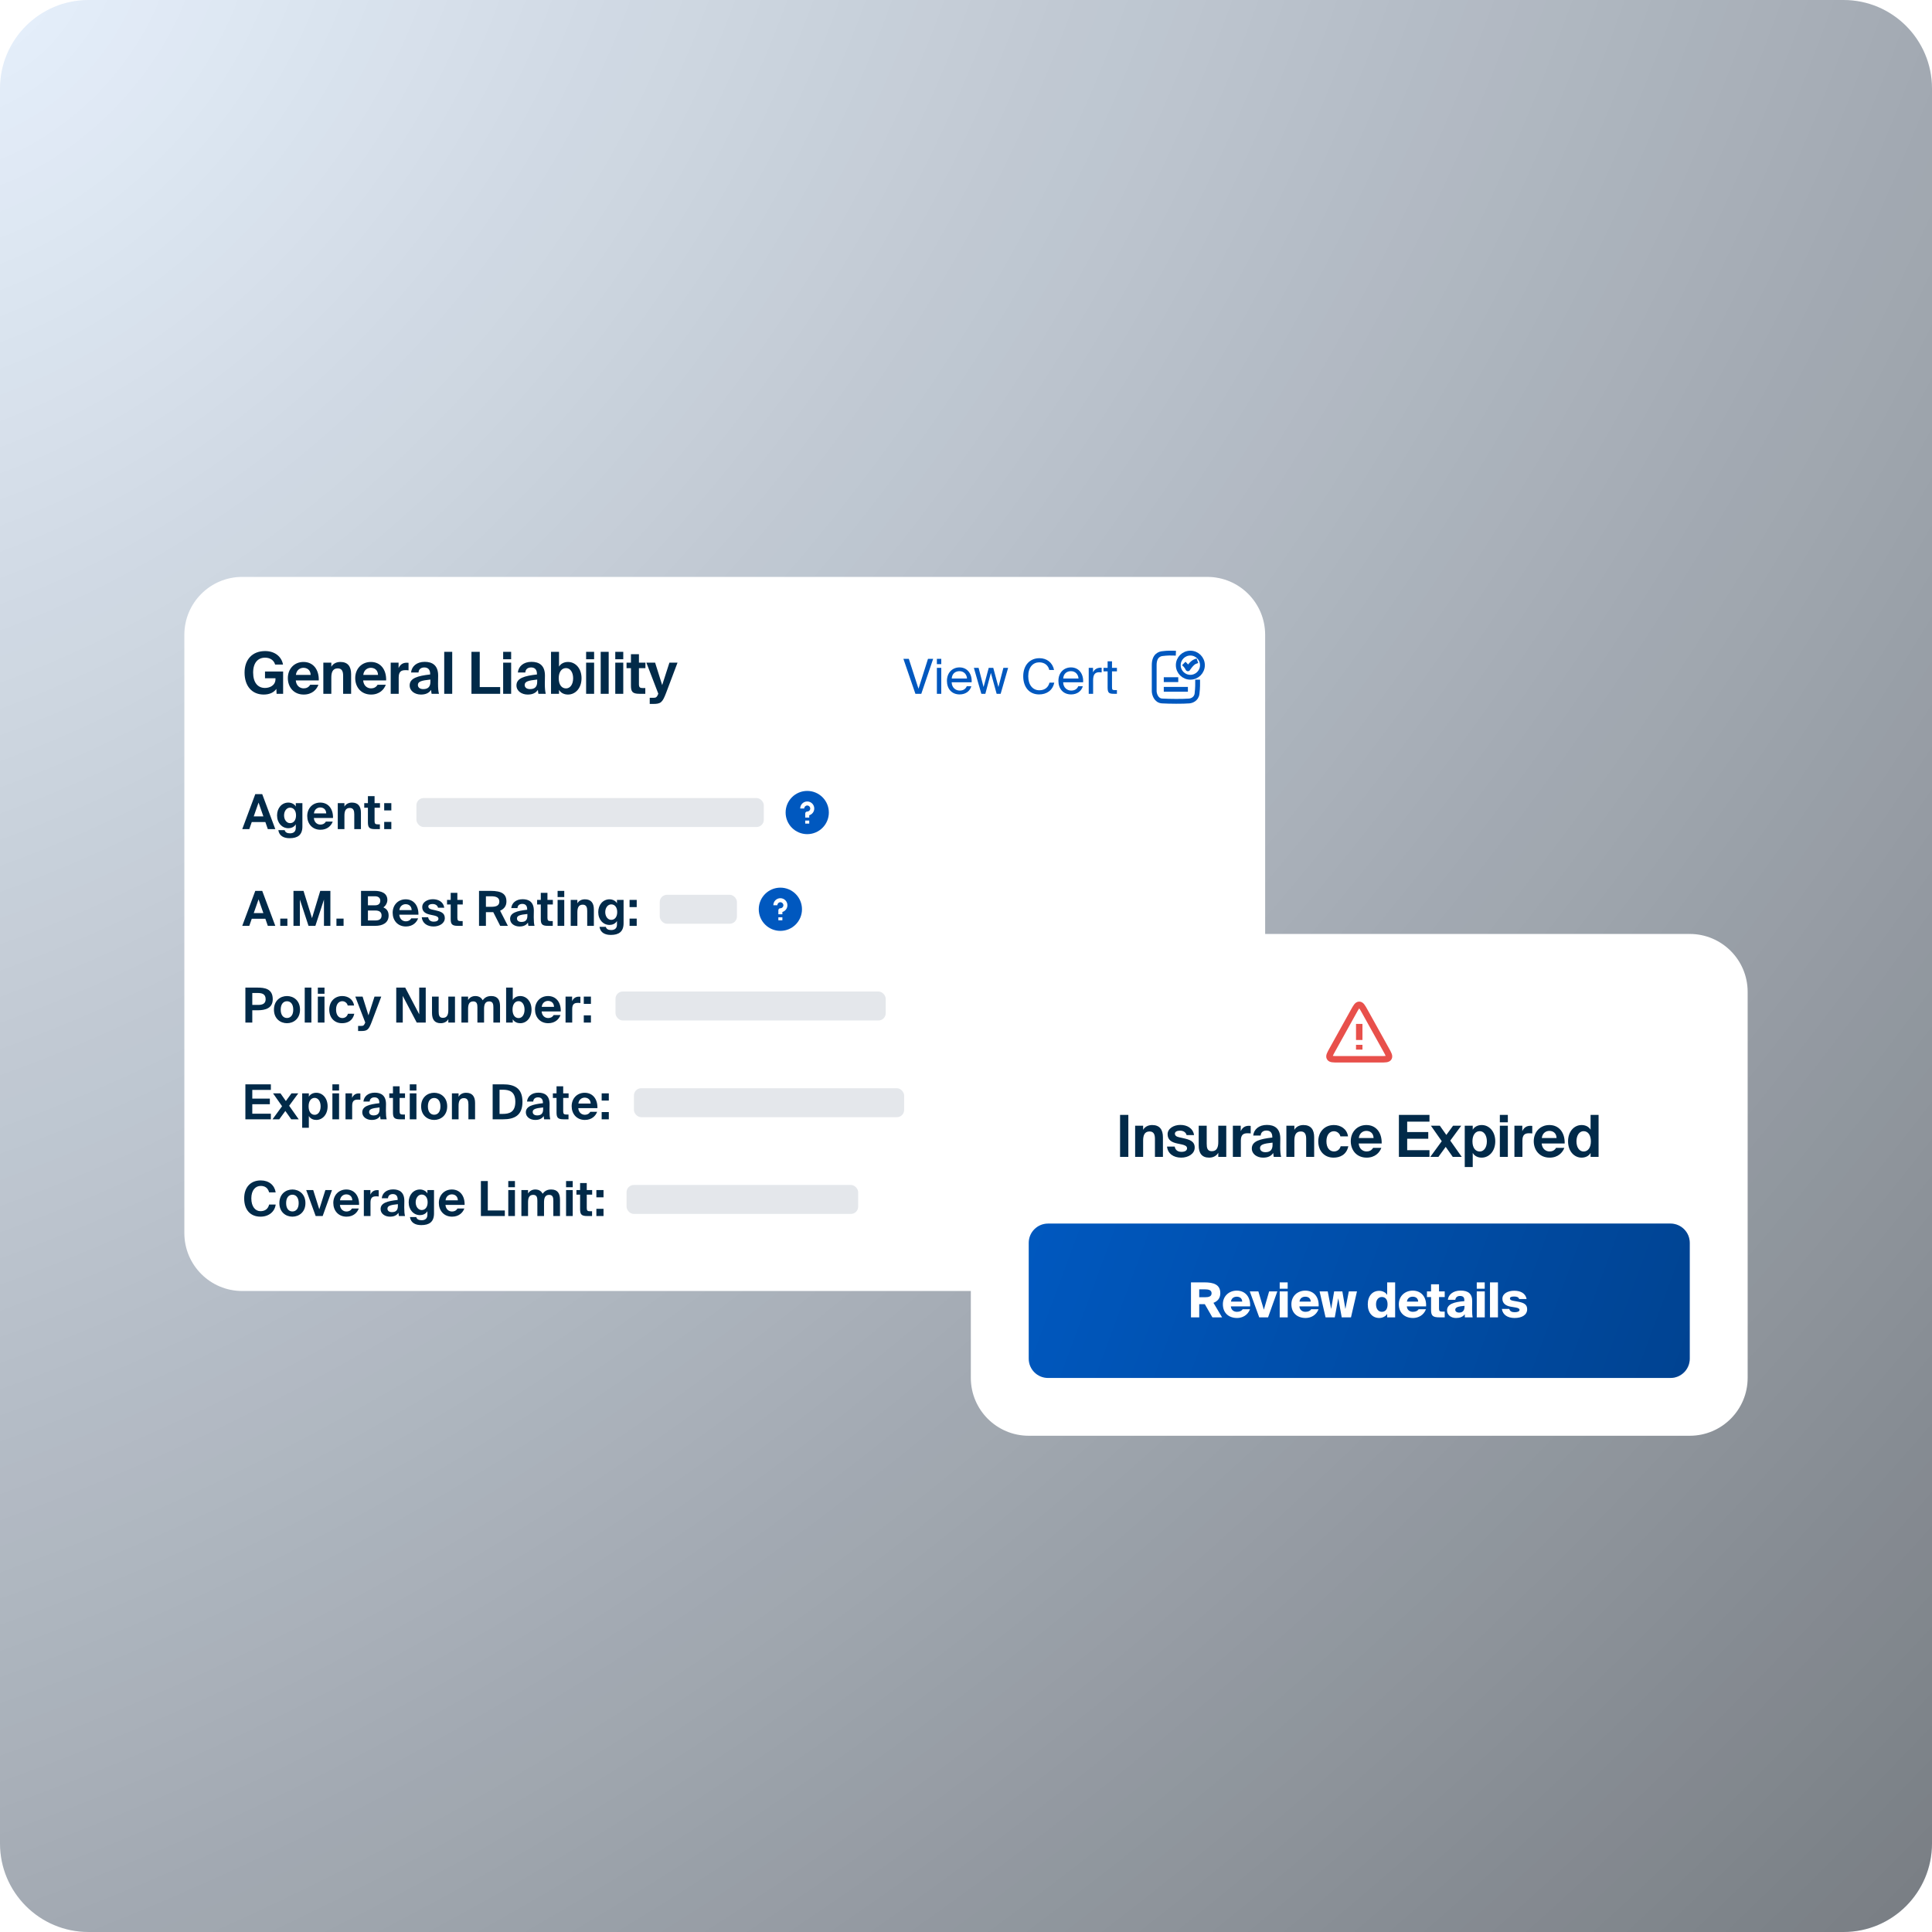 <?xml version="1.0" encoding="UTF-8"?> <svg xmlns="http://www.w3.org/2000/svg" width="524" height="524" viewBox="0 0 524 524" fill="none"><g clip-path="url(#clip0_6110_31835)"><path d="M0 24C0 10.745 10.745 0 24 0H500C513.255 0 524 10.745 524 24V500C524 513.255 513.255 524 500 524H24C10.745 524 0 513.255 0 500V24Z" fill="#E6F0FC"></path><path d="M0 24C0 10.745 10.745 0 24 0H500C513.255 0 524 10.745 524 24V500C524 513.255 513.255 524 500 524H24C10.745 524 0 513.255 0 500V24Z" fill="url(#paint0_radial_6110_31835)" style="mix-blend-mode:overlay"></path><g filter="url(#filter0_d_6110_31835)"><path d="M50 161.704C50 153.031 57.031 146 65.704 146H327.432C336.105 146 343.136 153.031 343.136 161.704V323.975C343.136 332.648 336.105 339.679 327.432 339.679H65.704C57.031 339.679 50 332.648 50 323.975V161.704Z" fill="white"></path><path d="M71.907 166.114C74.592 166.114 76.382 167.669 76.759 169.773H74.623C74.262 168.517 73.163 167.905 71.891 167.905C69.991 167.905 68.656 169.239 68.656 171.956C68.656 174.673 69.928 176.118 71.875 176.118C73.084 176.118 74.718 175.505 74.718 173.684V173.495H71.875V171.658H76.79V177.704H75.016L74.953 176.369C74.309 177.311 73.147 177.908 71.53 177.908C68.326 177.908 66.332 175.599 66.332 171.956C66.332 168.423 68.42 166.114 71.907 166.114ZM86.456 174.076H80.222C80.347 175.521 81.321 176.228 82.358 176.228C83.033 176.228 83.692 175.992 84.132 175.254H86.362C85.907 176.51 84.682 177.908 82.373 177.908C79.656 177.908 78.07 175.882 78.07 173.448C78.07 170.935 79.814 169.067 82.31 169.067C84.917 169.067 86.535 171.092 86.456 174.076ZM82.295 170.653C81.478 170.653 80.426 171.155 80.253 172.584H84.258C84.211 171.155 83.206 170.653 82.295 170.653ZM89.862 169.255V170.37C90.349 169.506 91.26 169.067 92.312 169.067C94.338 169.067 95.233 170.292 95.233 172.38V177.704H93.066V172.851C93.066 171.768 92.83 170.81 91.605 170.81C90.176 170.81 89.862 171.972 89.862 173.307V177.704H87.695V169.255H89.862ZM104.729 174.076H98.495C98.62 175.521 99.594 176.228 100.63 176.228C101.306 176.228 101.965 175.992 102.405 175.254H104.635C104.179 176.51 102.954 177.908 100.646 177.908C97.929 177.908 96.343 175.882 96.343 173.448C96.343 170.935 98.086 169.067 100.583 169.067C103.19 169.067 104.807 171.092 104.729 174.076ZM100.567 170.653C99.751 170.653 98.699 171.155 98.526 172.584H102.53C102.483 171.155 101.478 170.653 100.567 170.653ZM110.805 169.302V171.344C110.49 171.297 110.223 171.297 109.909 171.297C108.842 171.297 108.135 171.689 108.135 173.275V177.704H105.968V169.255H108.103V170.731C108.59 169.679 109.344 169.271 110.333 169.271C110.475 169.271 110.663 169.286 110.805 169.302ZM116.731 174.469V173.841C114.297 174.092 113.339 174.374 113.339 175.317C113.339 175.929 113.81 176.432 114.799 176.432C116.165 176.432 116.731 175.709 116.731 174.469ZM116.919 176.652C116.307 177.531 115.427 177.908 114.155 177.908C112.538 177.908 111.109 176.966 111.109 175.427C111.109 173.432 113.339 172.836 116.668 172.459V172.317C116.668 171.014 115.961 170.558 115.082 170.558C114.25 170.558 113.559 170.982 113.511 171.925H111.486C111.658 170.26 113.009 169.035 115.192 169.035C117.186 169.035 118.835 169.915 118.835 172.757C118.835 173.008 118.804 174.155 118.804 174.908C118.804 176.243 118.882 176.997 119.055 177.704H117.06C116.998 177.437 116.966 177.076 116.919 176.652ZM122.65 166.318V177.704H120.483V166.318H122.65ZM130.114 166.318V175.882H135.658V177.704H127.869V166.318H130.114ZM136.467 169.255H138.634V177.704H136.467V169.255ZM136.467 166.318H138.634V168.329H136.467V166.318ZM145.697 174.469V173.841C143.263 174.092 142.305 174.374 142.305 175.317C142.305 175.929 142.776 176.432 143.765 176.432C145.131 176.432 145.697 175.709 145.697 174.469ZM145.885 176.652C145.273 177.531 144.393 177.908 143.121 177.908C141.504 177.908 140.075 176.966 140.075 175.427C140.075 173.432 142.305 172.836 145.634 172.459V172.317C145.634 171.014 144.927 170.558 144.048 170.558C143.216 170.558 142.525 170.982 142.477 171.925H140.452C140.624 170.26 141.975 169.035 144.158 169.035C146.152 169.035 147.801 169.915 147.801 172.757C147.801 173.008 147.77 174.155 147.77 174.908C147.77 176.243 147.848 176.997 148.021 177.704H146.026C145.964 177.437 145.932 177.076 145.885 176.652ZM153.517 176.243C154.647 176.243 155.448 175.144 155.448 173.495C155.448 171.846 154.647 170.731 153.517 170.731C152.323 170.731 151.538 171.783 151.538 173.479C151.538 175.222 152.323 176.243 153.517 176.243ZM151.616 177.704H149.449V166.318H151.616V170.339C152.072 169.538 152.983 169.067 154.05 169.067C156.092 169.067 157.725 170.825 157.725 173.479C157.725 176.18 156.061 177.908 154.05 177.908C153.171 177.908 152.166 177.578 151.616 176.636V177.704ZM158.969 169.255H161.136V177.704H158.969V169.255ZM158.969 166.318H161.136V168.329H158.969V166.318ZM165.089 166.318V177.704H162.922V166.318H165.089ZM166.875 169.255H169.042V177.704H166.875V169.255ZM166.875 166.318H169.042V168.329H166.875V166.318ZM171.126 169.255V166.962H173.293V169.255H175.052V170.747H173.293V175.113C173.293 175.976 173.592 176.149 174.361 176.149H175.021V177.704H173.435C171.487 177.704 171.126 177.107 171.126 175.427V170.747H169.933V169.255H171.126ZM177.132 180.452H176.221V178.787H177.037C177.76 178.787 178.074 178.803 178.451 177.908L178.545 177.672L175.31 169.255H177.681L179.597 175.348L181.56 169.255H183.759L180.665 177.452C179.66 180.075 179.236 180.452 177.132 180.452Z" fill="#012A49"></path><path d="M245.02 168.216H246.486L249.116 176.33L251.694 168.216H253.095L249.875 177.704H248.279L245.02 168.216ZM254.103 170.663H255.294V177.704H254.103V170.663ZM254.103 168.216H255.294V169.656H254.103V168.216ZM263.53 174.576H258.112C258.151 176.094 259.251 176.827 260.284 176.827C261.331 176.827 261.907 176.356 262.208 175.662H263.438C263.124 176.866 261.999 177.874 260.284 177.874C258.06 177.874 256.83 176.277 256.83 174.197C256.83 171.959 258.321 170.545 260.245 170.545C262.404 170.545 263.674 172.338 263.53 174.576ZM260.245 171.566C259.198 171.566 258.23 172.142 258.125 173.555H262.274C262.234 172.561 261.515 171.566 260.245 171.566ZM266.764 175.872L268.164 170.663H269.394L270.794 175.872L272.142 170.663H273.425L271.396 177.704H270.31L268.753 172.037L267.248 177.704H266.162L264.133 170.663H265.416L266.764 175.872ZM284.64 174.681H285.936C285.517 176.775 283.881 177.874 281.827 177.874C279.105 177.874 277.521 175.819 277.521 172.94C277.521 170.009 279.262 168.046 281.931 168.046C283.894 168.046 285.465 169.211 285.883 171.239H284.588C284.313 170.048 283.371 169.171 281.866 169.171C280.191 169.171 278.882 170.48 278.882 172.94C278.882 175.348 280.139 176.748 281.905 176.748C283.423 176.748 284.339 175.898 284.64 174.681ZM293.766 174.576H288.348C288.388 176.094 289.487 176.827 290.521 176.827C291.568 176.827 292.143 176.356 292.444 175.662H293.674C293.36 176.866 292.235 177.874 290.521 177.874C288.296 177.874 287.066 176.277 287.066 174.197C287.066 171.959 288.558 170.545 290.481 170.545C292.641 170.545 293.91 172.338 293.766 174.576ZM290.481 171.566C289.434 171.566 288.466 172.142 288.361 173.555H292.51C292.471 172.561 291.751 171.566 290.481 171.566ZM298.792 170.637V171.906C298.543 171.867 298.321 171.854 298.125 171.854C297.025 171.854 296.476 172.456 296.476 174.013V177.704H295.285V170.663H296.45V171.893C296.803 171.095 297.51 170.663 298.439 170.624C298.556 170.624 298.648 170.624 298.792 170.637ZM300.408 170.663V168.897H301.599V170.663H302.933V171.618H301.599V175.793C301.599 176.526 301.651 176.709 302.331 176.709H302.933V177.704H302.07C300.722 177.704 300.408 177.403 300.408 175.937V171.618H299.295V170.663H300.408Z" fill="#0058BF"></path><path d="M318.268 166.674C316.634 166.605 315.37 166.794 315.37 166.794C314.573 166.851 313.045 167.298 313.045 169.909C313.045 172.498 313.028 175.69 313.045 176.962C313.045 177.739 313.526 179.553 315.192 179.65C317.217 179.768 320.865 179.793 322.538 179.65C322.986 179.625 324.478 179.273 324.666 177.65C324.862 175.969 324.823 174.801 324.823 174.523" stroke="#0058BF" stroke-width="1.309" stroke-linecap="square"></path><path d="M326.124 169.942C326.124 171.749 324.658 173.214 322.849 173.214C321.04 173.214 319.574 171.749 319.574 169.942C319.574 168.135 321.04 166.671 322.849 166.671C324.658 166.671 326.124 168.135 326.124 169.942Z" stroke="#0058BF" stroke-width="1.309" stroke-linecap="square"></path><path d="M316.296 173.868H318.913" stroke="#0058BF" stroke-width="1.309" stroke-linecap="square"></path><path d="M316.296 176.485H321.53" stroke="#0058BF" stroke-width="1.309" stroke-linecap="square"></path><path d="M321.531 169.942C321.531 169.942 321.858 170.269 322.185 170.924C322.185 170.924 323.224 169.288 324.148 168.961" stroke="#0058BF" stroke-width="1.309" stroke-linecap="square" stroke-linejoin="round"></path><path d="M65.704 214.407L69.237 204.92H71.121L74.668 214.407H72.639L71.972 212.484H68.282L67.614 214.407H65.704ZM70.127 207.21L68.818 210.953H71.436L70.127 207.21ZM78.667 212.785C79.674 212.785 80.289 211.934 80.289 210.678C80.289 209.435 79.674 208.584 78.667 208.584C77.737 208.584 77.044 209.513 77.044 210.691C77.044 211.856 77.737 212.785 78.667 212.785ZM80.224 207.367H82.017V213.701C82.017 216.004 80.721 216.868 78.562 216.868C77.057 216.868 75.735 216.318 75.487 214.682H77.201C77.358 215.258 77.842 215.546 78.653 215.546C79.596 215.546 80.224 215.101 80.224 214.041V213.099C79.766 213.871 78.941 214.159 78.209 214.159C76.481 214.159 75.146 212.732 75.146 210.678C75.146 208.676 76.442 207.21 78.209 207.21C79.099 207.21 79.91 207.668 80.224 208.283V207.367ZM90.317 211.384H85.121C85.226 212.588 86.037 213.177 86.901 213.177C87.464 213.177 88.013 212.981 88.38 212.366H90.238C89.859 213.413 88.838 214.578 86.914 214.578C84.65 214.578 83.329 212.889 83.329 210.861C83.329 208.767 84.781 207.21 86.862 207.21C89.034 207.21 90.382 208.898 90.317 211.384ZM86.849 208.532C86.168 208.532 85.291 208.95 85.147 210.141H88.484C88.445 208.95 87.608 208.532 86.849 208.532ZM93.417 207.367V208.296C93.822 207.576 94.581 207.21 95.458 207.21C97.146 207.21 97.892 208.231 97.892 209.971V214.407H96.086V210.364C96.086 209.461 95.89 208.662 94.869 208.662C93.678 208.662 93.417 209.631 93.417 210.743V214.407H91.611V207.367H93.417ZM99.786 207.367V205.456H101.592V207.367H103.057V208.61H101.592V212.248C101.592 212.968 101.84 213.112 102.482 213.112H103.031V214.407H101.71C100.087 214.407 99.786 213.91 99.786 212.51V208.61H98.791V207.367H99.786ZM106.138 209.33H104.202V207.367H106.138V209.33ZM106.138 214.407H104.202V212.444H106.138V214.407Z" fill="#012A49"></path><rect x="112.938" y="205.981" width="94.222" height="7.852" rx="1.963" fill="#E4E7EB"></rect><path fill-rule="evenodd" clip-rule="evenodd" d="M213.077 209.907C213.077 206.67 215.701 204.046 218.938 204.046C222.176 204.046 224.8 206.67 224.8 209.907C224.8 213.145 222.176 215.769 218.938 215.769C215.701 215.769 213.077 213.145 213.077 209.907ZM218.12 208.817C218.12 208.365 218.487 207.999 218.938 207.999C219.39 207.999 219.756 208.365 219.756 208.817C219.756 209.269 219.39 209.635 218.938 209.635C218.637 209.635 218.393 209.879 218.393 210.18V211.271H219.484V210.646C220.272 210.412 220.847 209.681 220.847 208.817C220.847 207.763 219.992 206.908 218.938 206.908C217.884 206.908 217.03 207.763 217.03 208.817H218.12ZM218.393 212.088V212.906H219.484V212.088H218.393Z" fill="#0058BF"></path><path d="M65.704 240.642L69.237 231.154H71.121L74.668 240.642H72.639L71.972 238.718H68.282L67.614 240.642H65.704ZM70.127 233.444L68.818 237.187H71.436L70.127 233.444ZM77.947 240.642H76.01V238.679H77.947V240.642ZM85.537 240.642H83.679L81.336 233.51V240.642H79.596V231.154H82.318L84.621 238.548L86.859 231.154H89.607V240.642H87.866V233.51L85.537 240.642ZM93.186 240.642H91.249V238.679H93.186V240.642ZM97.918 240.642V231.154H101.609C103.271 231.154 105.063 231.678 105.063 233.628C105.063 234.518 104.474 235.316 103.99 235.63C104.723 235.983 105.404 236.533 105.404 237.841C105.404 239.883 103.715 240.642 101.766 240.642H97.918ZM99.79 236.48V239.176H101.857C102.956 239.176 103.493 238.718 103.493 237.841C103.493 236.952 102.943 236.48 101.779 236.48H99.79ZM99.79 232.62V235.067H101.726C102.616 235.067 103.14 234.648 103.14 233.811C103.14 233.065 102.603 232.62 101.726 232.62H99.79ZM113.486 237.619H108.29C108.395 238.823 109.206 239.412 110.07 239.412C110.633 239.412 111.183 239.216 111.549 238.6H113.407C113.028 239.647 112.007 240.812 110.083 240.812C107.819 240.812 106.498 239.124 106.498 237.096C106.498 235.002 107.95 233.444 110.031 233.444C112.203 233.444 113.551 235.133 113.486 237.619ZM110.018 234.766C109.337 234.766 108.461 235.185 108.317 236.376H111.654C111.614 235.185 110.777 234.766 110.018 234.766ZM120.497 235.721H118.809C118.665 235.133 118.142 234.714 117.304 234.714C116.637 234.714 116.165 234.962 116.165 235.394C116.165 235.774 116.44 236.062 117.108 236.206L118.05 236.415C119.45 236.729 120.641 237.082 120.641 238.535C120.641 239.948 119.188 240.812 117.592 240.812C115.864 240.812 114.556 239.922 114.386 238.313H116.126C116.231 238.993 116.702 239.503 117.644 239.503C118.429 239.503 118.914 239.216 118.914 238.705C118.914 238.182 118.377 237.985 117.762 237.841L116.715 237.619C115.393 237.344 114.517 236.795 114.517 235.512C114.517 234.256 115.878 233.418 117.396 233.418C118.861 233.418 120.248 234.099 120.497 235.721ZM122.239 233.601V231.691H124.045V233.601H125.511V234.845H124.045V238.483C124.045 239.202 124.294 239.346 124.935 239.346H125.485V240.642H124.163C122.54 240.642 122.239 240.145 122.239 238.744V234.845H121.245V233.601H122.239ZM135.666 240.642L133.782 236.925H133.337H131.792V240.642H129.921V231.154H133.036C136.163 231.154 137.354 232.044 137.354 234.033C137.354 235.133 136.831 236.022 135.64 236.533L137.747 240.642H135.666ZM133.245 232.62H131.792V235.473H133.337C134.802 235.473 135.431 234.989 135.431 234.046C135.431 232.947 134.514 232.62 133.245 232.62ZM143.036 237.946V237.423C141.008 237.632 140.209 237.868 140.209 238.653C140.209 239.163 140.602 239.582 141.426 239.582C142.565 239.582 143.036 238.98 143.036 237.946ZM143.193 239.765C142.683 240.498 141.95 240.812 140.89 240.812C139.542 240.812 138.351 240.027 138.351 238.744C138.351 237.082 140.209 236.585 142.984 236.271V236.153C142.984 235.067 142.395 234.688 141.662 234.688C140.968 234.688 140.393 235.041 140.353 235.826H138.665C138.809 234.439 139.935 233.418 141.754 233.418C143.416 233.418 144.79 234.151 144.79 236.52C144.79 236.729 144.763 237.684 144.763 238.313C144.763 239.425 144.829 240.053 144.973 240.642H143.311C143.259 240.419 143.232 240.119 143.193 239.765ZM146.674 233.601V231.691H148.48V233.601H149.945V234.845H148.48V238.483C148.48 239.202 148.728 239.346 149.369 239.346H149.919V240.642H148.597C146.975 240.642 146.674 240.145 146.674 238.744V234.845H145.679V233.601H146.674ZM151.233 233.601H153.039V240.642H151.233V233.601ZM151.233 231.154H153.039V232.829H151.233V231.154ZM156.595 233.601V234.531C157.001 233.811 157.76 233.444 158.636 233.444C160.325 233.444 161.07 234.465 161.07 236.206V240.642H159.265V236.598C159.265 235.695 159.068 234.897 158.048 234.897C156.857 234.897 156.595 235.865 156.595 236.978V240.642H154.789V233.601H156.595ZM165.778 239.019C166.785 239.019 167.4 238.169 167.4 236.912C167.4 235.669 166.785 234.819 165.778 234.819C164.849 234.819 164.155 235.748 164.155 236.925C164.155 238.09 164.849 239.019 165.778 239.019ZM167.335 233.601H169.128V239.935C169.128 242.239 167.832 243.102 165.673 243.102C164.168 243.102 162.846 242.553 162.598 240.917H164.312C164.469 241.493 164.953 241.78 165.765 241.78C166.707 241.78 167.335 241.336 167.335 240.276V239.333C166.877 240.105 166.053 240.393 165.32 240.393C163.592 240.393 162.257 238.967 162.257 236.912C162.257 234.91 163.553 233.444 165.32 233.444C166.21 233.444 167.021 233.902 167.335 234.518V233.601ZM172.69 235.564H170.754V233.601H172.69V235.564ZM172.69 240.642H170.754V238.679H172.69V240.642Z" fill="#012A49"></path><rect x="178.938" y="232.216" width="20.938" height="7.852" rx="1.963" fill="#E4E7EB"></rect><path fill-rule="evenodd" clip-rule="evenodd" d="M205.792 236.142C205.792 232.905 208.417 230.28 211.654 230.28C214.891 230.28 217.516 232.905 217.516 236.142C217.516 239.379 214.891 242.004 211.654 242.004C208.417 242.004 205.792 239.379 205.792 236.142ZM210.836 235.051C210.836 234.6 211.202 234.233 211.654 234.233C212.106 234.233 212.472 234.6 212.472 235.051C212.472 235.503 212.106 235.869 211.654 235.869C211.353 235.869 211.109 236.113 211.109 236.415V237.505H212.199V236.881C212.988 236.646 213.563 235.916 213.563 235.051C213.563 233.997 212.708 233.143 211.654 233.143C210.6 233.143 209.746 233.997 209.746 235.051H210.836ZM211.109 238.323V239.141H212.199V238.323H211.109Z" fill="#0058BF"></path><path d="M66.554 257.389H69.8C71.737 257.389 73.974 257.664 73.974 260.53C73.974 262.951 72.05 263.539 69.852 263.539H68.426V266.877H66.554V257.389ZM69.839 258.855H68.426V262.087H69.97C71.121 262.087 72.05 261.799 72.05 260.543C72.05 258.985 70.847 258.855 69.839 258.855ZM77.836 261.092C76.841 261.092 76.135 261.891 76.135 263.369C76.135 264.848 76.841 265.633 77.836 265.633C78.831 265.633 79.537 264.848 79.537 263.369C79.537 261.891 78.831 261.092 77.836 261.092ZM77.836 267.047C76.056 267.047 74.303 265.83 74.303 263.369C74.303 260.896 76.056 259.679 77.836 259.679C79.616 259.679 81.369 260.896 81.369 263.369C81.369 265.83 79.616 267.047 77.836 267.047ZM84.455 257.389V266.877H82.649V257.389H84.455ZM86.205 259.836H88.011V266.877H86.205V259.836ZM86.205 257.389H88.011V259.064H86.205V257.389ZM92.836 259.679C94.315 259.679 95.781 260.503 96.029 262.244H94.302C94.158 261.563 93.53 261.079 92.836 261.079C91.894 261.079 91.148 261.878 91.148 263.343C91.148 264.822 91.855 265.646 92.849 265.646C93.477 265.646 94.118 265.319 94.367 264.482H96.095C95.676 266.405 94.223 267.047 92.757 267.047C90.651 267.047 89.303 265.502 89.303 263.369C89.303 261.223 90.729 259.679 92.836 259.679ZM97.883 269.167H97.124V267.779H97.804C98.406 267.779 98.668 267.793 98.982 267.047L99.061 266.85L96.365 259.836H98.341L99.937 264.914L101.573 259.836H103.405L100.827 266.667C99.99 268.853 99.636 269.167 97.883 269.167ZM115.467 266.877H113.032L109.237 259.64V266.877H107.471V257.389H109.905L113.7 264.626V257.389H115.467V266.877ZM121.594 266.877V265.947C121.188 266.667 120.416 267.047 119.539 267.047C117.851 267.047 117.171 266.013 117.171 264.285V259.836H118.976V263.893C118.976 264.835 119.12 265.594 120.128 265.594C121.332 265.594 121.594 264.613 121.594 263.5V259.836H123.4V266.877H121.594ZM133.814 266.877V262.78C133.814 262.008 133.748 261.132 132.688 261.132C131.484 261.132 131.288 262.139 131.288 263.212V266.877H129.482V262.78C129.482 262.008 129.416 261.132 128.356 261.132C127.153 261.132 126.956 262.139 126.956 263.212V266.877H125.15V259.836H126.956V260.765C127.362 260.072 128.069 259.679 128.919 259.679C130.11 259.679 130.647 260.32 130.921 260.831C131.484 260.045 132.178 259.679 133.238 259.679C135.004 259.679 135.619 260.778 135.619 262.44V266.877H133.814ZM140.658 265.659C141.6 265.659 142.268 264.743 142.268 263.369C142.268 261.995 141.6 261.066 140.658 261.066C139.663 261.066 139.009 261.943 139.009 263.356C139.009 264.809 139.663 265.659 140.658 265.659ZM139.074 266.877H137.269V257.389H139.074V260.739C139.454 260.072 140.213 259.679 141.103 259.679C142.804 259.679 144.165 261.145 144.165 263.356C144.165 265.607 142.778 267.047 141.103 267.047C140.37 267.047 139.532 266.772 139.074 265.987V266.877ZM152.096 263.854H146.9C147.005 265.058 147.817 265.646 148.68 265.646C149.243 265.646 149.793 265.45 150.159 264.835H152.017C151.638 265.882 150.617 267.047 148.693 267.047C146.429 267.047 145.108 265.359 145.108 263.33C145.108 261.236 146.56 259.679 148.641 259.679C150.813 259.679 152.161 261.367 152.096 263.854ZM148.628 261.001C147.947 261.001 147.071 261.419 146.927 262.61H150.264C150.224 261.419 149.387 261.001 148.628 261.001ZM157.421 259.875V261.577C157.159 261.537 156.936 261.537 156.675 261.537C155.785 261.537 155.196 261.864 155.196 263.186V266.877H153.39V259.836H155.17V261.066C155.575 260.189 156.203 259.849 157.028 259.849C157.146 259.849 157.303 259.862 157.421 259.875ZM160.272 261.799H158.335V259.836H160.272V261.799ZM160.272 266.877H158.335V264.914H160.272V266.877Z" fill="#012A49"></path><rect x="166.938" y="258.451" width="73.284" height="7.852" rx="1.963" fill="#E4E7EB"></rect><path d="M66.554 293.111V283.623H73.464V285.141H68.426V287.497H73.189V289.015H68.426V291.593H73.464V293.111H66.554ZM80.899 286.071L78.426 289.434L81.017 293.111H78.989L77.392 290.847L75.743 293.111H73.911L76.502 289.565L74.055 286.071H76.07L77.536 288.151L79.054 286.071H80.899ZM85.348 291.894C86.291 291.894 86.958 290.978 86.958 289.604C86.958 288.23 86.291 287.301 85.348 287.301C84.354 287.301 83.7 288.178 83.7 289.591C83.7 291.043 84.354 291.894 85.348 291.894ZM83.765 295.401H81.959V286.071H83.765V286.974C84.144 286.306 84.903 285.914 85.793 285.914C87.495 285.914 88.856 287.379 88.856 289.591C88.856 291.842 87.455 293.281 85.78 293.281C85.047 293.281 84.223 293.006 83.765 292.221V295.401ZM90.154 286.071H91.96V293.111H90.154V286.071ZM90.154 283.623H91.96V285.299H90.154V283.623ZM97.74 286.11V287.811C97.479 287.772 97.256 287.772 96.994 287.772C96.105 287.772 95.516 288.099 95.516 289.421V293.111H93.71V286.071H95.489V287.301C95.895 286.424 96.523 286.084 97.348 286.084C97.466 286.084 97.623 286.097 97.74 286.11ZM102.941 290.415V289.892C100.912 290.101 100.114 290.337 100.114 291.122C100.114 291.632 100.506 292.051 101.331 292.051C102.469 292.051 102.941 291.449 102.941 290.415ZM103.098 292.234C102.587 292.967 101.854 293.281 100.794 293.281C99.446 293.281 98.256 292.496 98.256 291.214C98.256 289.552 100.114 289.054 102.888 288.74V288.622C102.888 287.536 102.299 287.157 101.566 287.157C100.873 287.157 100.297 287.51 100.258 288.295H98.57C98.714 286.908 99.839 285.887 101.658 285.887C103.32 285.887 104.694 286.62 104.694 288.989C104.694 289.198 104.668 290.154 104.668 290.782C104.668 291.894 104.733 292.522 104.877 293.111H103.215C103.163 292.889 103.137 292.588 103.098 292.234ZM106.578 286.071V284.16H108.384V286.071H109.85V287.314H108.384V290.952C108.384 291.672 108.633 291.816 109.274 291.816H109.823V293.111H108.502C106.879 293.111 106.578 292.614 106.578 291.214V287.314H105.583V286.071H106.578ZM111.138 286.071H112.944V293.111H111.138V286.071ZM111.138 283.623H112.944V285.299H111.138V283.623ZM117.756 287.327C116.761 287.327 116.054 288.125 116.054 289.604C116.054 291.083 116.761 291.868 117.756 291.868C118.75 291.868 119.457 291.083 119.457 289.604C119.457 288.125 118.75 287.327 117.756 287.327ZM117.756 293.281C115.976 293.281 114.222 292.064 114.222 289.604C114.222 287.131 115.976 285.914 117.756 285.914C119.535 285.914 121.289 287.131 121.289 289.604C121.289 292.064 119.535 293.281 117.756 293.281ZM124.375 286.071V287C124.78 286.28 125.539 285.914 126.416 285.914C128.104 285.914 128.85 286.934 128.85 288.675V293.111H127.044V289.067C127.044 288.164 126.848 287.366 125.827 287.366C124.636 287.366 124.375 288.335 124.375 289.447V293.111H122.569V286.071H124.375ZM139.768 288.361C139.768 285.521 138.08 285.089 136.353 285.089H135.489V291.645H136.353C138.08 291.645 139.768 291.227 139.768 288.361ZM133.618 283.623H136.431C139.441 283.623 141.705 284.592 141.705 288.361C141.705 292.13 139.441 293.111 136.431 293.111H133.618V283.623ZM147.308 290.415V289.892C145.279 290.101 144.481 290.337 144.481 291.122C144.481 291.632 144.873 292.051 145.698 292.051C146.836 292.051 147.308 291.449 147.308 290.415ZM147.465 292.234C146.954 292.967 146.221 293.281 145.161 293.281C143.813 293.281 142.623 292.496 142.623 291.214C142.623 289.552 144.481 289.054 147.255 288.74V288.622C147.255 287.536 146.666 287.157 145.933 287.157C145.24 287.157 144.664 287.51 144.625 288.295H142.937C143.081 286.908 144.206 285.887 146.025 285.887C147.687 285.887 149.061 286.62 149.061 288.989C149.061 289.198 149.035 290.154 149.035 290.782C149.035 291.894 149.1 292.522 149.244 293.111H147.582C147.53 292.889 147.504 292.588 147.465 292.234ZM150.945 286.071V284.16H152.751V286.071H154.217V287.314H152.751V290.952C152.751 291.672 153 291.816 153.641 291.816H154.191V293.111H152.869C151.246 293.111 150.945 292.614 150.945 291.214V287.314H149.951V286.071H150.945ZM162.035 290.088H156.839C156.944 291.292 157.756 291.881 158.619 291.881C159.182 291.881 159.732 291.685 160.098 291.07H161.956C161.577 292.117 160.556 293.281 158.632 293.281C156.368 293.281 155.047 291.593 155.047 289.565C155.047 287.471 156.499 285.914 158.58 285.914C160.752 285.914 162.1 287.602 162.035 290.088ZM158.567 287.235C157.886 287.235 157.01 287.654 156.866 288.845H160.203C160.163 287.654 159.326 287.235 158.567 287.235ZM165.122 288.034H163.185V286.071H165.122V288.034ZM165.122 293.111H163.185V291.148H165.122V293.111Z" fill="#012A49"></path><rect x="171.938" y="284.685" width="73.284" height="7.852" rx="1.963" fill="#E4E7EB"></rect><path d="M72.993 316.231H74.772C74.524 318.155 72.927 319.516 70.663 319.516C67.837 319.516 66.227 317.592 66.227 314.556C66.227 311.559 67.954 309.688 70.716 309.688C72.94 309.688 74.458 310.957 74.772 312.933H72.993C72.639 311.612 71.749 311.18 70.703 311.18C69.276 311.18 68.164 312.358 68.164 314.556C68.164 316.82 69.276 318.024 70.637 318.024C71.763 318.024 72.679 317.527 72.993 316.231ZM79.306 313.561C78.311 313.561 77.604 314.36 77.604 315.839C77.604 317.317 78.311 318.102 79.306 318.102C80.3 318.102 81.007 317.317 81.007 315.839C81.007 314.36 80.3 313.561 79.306 313.561ZM79.306 319.516C77.526 319.516 75.772 318.299 75.772 315.839C75.772 313.365 77.526 312.148 79.306 312.148C81.085 312.148 82.839 313.365 82.839 315.839C82.839 318.299 81.085 319.516 79.306 319.516ZM84.949 312.305L86.598 317.514L88.247 312.305H90.04L87.514 319.346H85.617L83.052 312.305H84.949ZM97.387 316.323H92.192C92.296 317.527 93.108 318.116 93.971 318.116C94.534 318.116 95.084 317.919 95.45 317.304H97.308C96.929 318.351 95.908 319.516 93.984 319.516C91.72 319.516 90.399 317.828 90.399 315.799C90.399 313.705 91.851 312.148 93.932 312.148C96.104 312.148 97.452 313.836 97.387 316.323ZM93.919 313.47C93.239 313.47 92.362 313.889 92.218 315.079H95.555C95.516 313.889 94.678 313.47 93.919 313.47ZM102.712 312.344V314.046C102.45 314.006 102.227 314.006 101.966 314.006C101.076 314.006 100.487 314.334 100.487 315.655V319.346H98.681V312.305H100.461V313.535C100.866 312.659 101.495 312.318 102.319 312.318C102.437 312.318 102.594 312.331 102.712 312.344ZM107.912 316.65V316.126C105.883 316.336 105.085 316.571 105.085 317.357C105.085 317.867 105.478 318.286 106.302 318.286C107.441 318.286 107.912 317.684 107.912 316.65ZM108.069 318.469C107.558 319.202 106.826 319.516 105.766 319.516C104.418 319.516 103.227 318.731 103.227 317.448C103.227 315.786 105.085 315.289 107.859 314.975V314.857C107.859 313.771 107.271 313.391 106.538 313.391C105.844 313.391 105.268 313.745 105.229 314.53H103.541C103.685 313.143 104.81 312.122 106.629 312.122C108.291 312.122 109.665 312.855 109.665 315.223C109.665 315.433 109.639 316.388 109.639 317.016C109.639 318.129 109.705 318.757 109.849 319.346H108.187C108.134 319.123 108.108 318.822 108.069 318.469ZM114.363 317.723C115.371 317.723 115.986 316.872 115.986 315.616C115.986 314.373 115.371 313.522 114.363 313.522C113.434 313.522 112.74 314.451 112.74 315.629C112.74 316.794 113.434 317.723 114.363 317.723ZM115.92 312.305H117.713V318.639C117.713 320.942 116.417 321.806 114.258 321.806C112.753 321.806 111.432 321.256 111.183 319.62H112.897C113.054 320.196 113.538 320.484 114.35 320.484C115.292 320.484 115.92 320.039 115.92 318.979V318.037C115.462 318.809 114.638 319.097 113.905 319.097C112.177 319.097 110.843 317.671 110.843 315.616C110.843 313.614 112.138 312.148 113.905 312.148C114.795 312.148 115.606 312.606 115.92 313.221V312.305ZM126.013 316.323H120.818C120.922 317.527 121.734 318.116 122.597 318.116C123.16 318.116 123.71 317.919 124.076 317.304H125.934C125.555 318.351 124.534 319.516 122.61 319.516C120.346 319.516 119.025 317.828 119.025 315.799C119.025 313.705 120.477 312.148 122.558 312.148C124.73 312.148 126.078 313.836 126.013 316.323ZM122.545 313.47C121.864 313.47 120.988 313.889 120.844 315.079H124.181C124.142 313.889 123.304 313.47 122.545 313.47ZM132.301 309.858V317.828H136.92V319.346H130.429V309.858H132.301ZM137.856 312.305H139.662V319.346H137.856V312.305ZM137.856 309.858H139.662V311.533H137.856V309.858ZM150.075 319.346V315.25C150.075 314.478 150.01 313.601 148.95 313.601C147.746 313.601 147.55 314.608 147.55 315.681V319.346H145.744V315.25C145.744 314.478 145.678 313.601 144.618 313.601C143.414 313.601 143.218 314.608 143.218 315.681V319.346H141.412V312.305H143.218V313.234C143.624 312.541 144.331 312.148 145.181 312.148C146.372 312.148 146.909 312.789 147.183 313.3C147.746 312.515 148.44 312.148 149.5 312.148C151.266 312.148 151.881 313.247 151.881 314.909V319.346H150.075ZM153.53 312.305H155.336V319.346H153.53V312.305ZM153.53 309.858H155.336V311.533H153.53V309.858ZM157.335 312.305V310.395H159.141V312.305H160.607V313.548H159.141V317.186C159.141 317.906 159.39 318.05 160.031 318.05H160.58V319.346H159.259C157.636 319.346 157.335 318.848 157.335 317.448V313.548H156.34V312.305H157.335ZM163.687 314.268H161.751V312.305H163.687V314.268ZM163.687 319.346H161.751V317.383H163.687V319.346Z" fill="#012A49"></path><rect x="169.938" y="310.92" width="62.815" height="7.852" rx="1.963" fill="#E4E7EB"></rect></g><g filter="url(#filter1_d_6110_31835)"><path d="M263.309 258.543C263.309 249.87 270.339 242.839 279.012 242.839H458.296C466.969 242.839 474 249.87 474 258.543V363.235C474 371.907 466.969 378.938 458.296 378.938H279.012C270.339 378.938 263.309 371.907 263.309 363.235V258.543Z" fill="white"></path><path d="M375.938 274.241L370.179 263.875C369.505 262.661 369.167 262.054 368.654 262.054C368.141 262.054 367.803 262.661 367.129 263.875L361.37 274.241C360.728 275.396 360.407 275.973 360.66 276.403C360.913 276.833 361.574 276.833 362.895 276.833H374.413C375.734 276.833 376.394 276.833 376.647 276.403C376.9 275.973 376.58 275.396 375.938 274.241Z" stroke="#E8504B" stroke-width="1.745" stroke-linejoin="round"></path><path d="M368.654 271.599L368.654 267.237M368.654 272.907L368.654 274.216" stroke="#E8504B" stroke-width="1.745" stroke-linejoin="round"></path><path d="M306.03 291.917V303.302H303.784V291.917H306.03ZM310.041 294.854V295.969C310.528 295.105 311.439 294.665 312.491 294.665C314.517 294.665 315.412 295.89 315.412 297.979V303.302H313.245V298.45C313.245 297.366 313.009 296.409 311.784 296.409C310.355 296.409 310.041 297.571 310.041 298.905V303.302H307.874V294.854H310.041ZM323.856 297.398H321.83C321.657 296.691 321.029 296.189 320.024 296.189C319.223 296.189 318.658 296.487 318.658 297.005C318.658 297.461 318.987 297.806 319.788 297.979L320.919 298.23C322.599 298.607 324.028 299.031 324.028 300.774C324.028 302.47 322.285 303.507 320.369 303.507C318.297 303.507 316.726 302.439 316.522 300.507H318.611C318.736 301.324 319.302 301.936 320.432 301.936C321.374 301.936 321.955 301.591 321.955 300.978C321.955 300.35 321.312 300.115 320.574 299.942L319.317 299.675C317.731 299.345 316.679 298.686 316.679 297.147C316.679 295.639 318.312 294.634 320.134 294.634C321.893 294.634 323.557 295.451 323.856 297.398ZM330.424 303.302V302.187C329.938 303.051 329.011 303.507 327.959 303.507C325.933 303.507 325.117 302.266 325.117 300.193V294.854H327.284V299.722C327.284 300.853 327.456 301.763 328.666 301.763C330.11 301.763 330.424 300.586 330.424 299.251V294.854H332.592V303.302H330.424ZM339.215 294.901V296.942C338.901 296.895 338.634 296.895 338.32 296.895C337.252 296.895 336.545 297.288 336.545 298.874V303.302H334.378V294.854H336.514V296.33C337.001 295.278 337.755 294.87 338.744 294.87C338.885 294.87 339.074 294.885 339.215 294.901ZM345.141 300.067V299.439C342.707 299.691 341.749 299.973 341.749 300.915C341.749 301.528 342.22 302.03 343.21 302.03C344.576 302.03 345.141 301.308 345.141 300.067ZM345.33 302.25C344.717 303.13 343.838 303.507 342.566 303.507C340.948 303.507 339.519 302.564 339.519 301.025C339.519 299.031 341.749 298.434 345.078 298.057V297.916C345.078 296.613 344.372 296.157 343.492 296.157C342.66 296.157 341.969 296.581 341.922 297.523H339.896C340.069 295.859 341.419 294.634 343.602 294.634C345.597 294.634 347.245 295.513 347.245 298.356C347.245 298.607 347.214 299.753 347.214 300.507C347.214 301.842 347.293 302.596 347.465 303.302H345.471C345.408 303.035 345.377 302.674 345.33 302.25ZM351.061 294.854V295.969C351.548 295.105 352.458 294.665 353.511 294.665C355.536 294.665 356.431 295.89 356.431 297.979V303.302H354.264V298.45C354.264 297.366 354.029 296.409 352.804 296.409C351.375 296.409 351.061 297.571 351.061 298.905V303.302H348.894V294.854H351.061ZM361.782 294.665C363.556 294.665 365.315 295.655 365.613 297.743H363.541C363.368 296.927 362.614 296.346 361.782 296.346C360.651 296.346 359.756 297.304 359.756 299.062C359.756 300.837 360.604 301.826 361.797 301.826C362.551 301.826 363.321 301.434 363.619 300.429H365.692C365.189 302.737 363.446 303.507 361.688 303.507C359.159 303.507 357.542 301.654 357.542 299.094C357.542 296.518 359.253 294.665 361.782 294.665ZM374.742 299.675H368.508C368.633 301.12 369.607 301.826 370.643 301.826C371.318 301.826 371.978 301.591 372.418 300.853H374.648C374.192 302.109 372.967 303.507 370.659 303.507C367.942 303.507 366.356 301.481 366.356 299.047C366.356 296.534 368.099 294.665 370.596 294.665C373.203 294.665 374.82 296.691 374.742 299.675ZM370.58 296.251C369.764 296.251 368.712 296.754 368.539 298.183H372.543C372.496 296.754 371.491 296.251 370.58 296.251ZM379.413 303.302V291.917H387.705V293.739H381.659V296.566H387.375V298.387H381.659V301.481H387.705V303.302H379.413ZM396.313 294.854L393.345 298.89L396.455 303.302H394.021L392.105 300.586L390.126 303.302H387.928L391.037 299.047L388.1 294.854H390.519L392.278 297.351L394.099 294.854H396.313ZM401.338 301.842C402.469 301.842 403.27 300.743 403.27 299.094C403.27 297.445 402.469 296.33 401.338 296.33C400.145 296.33 399.36 297.382 399.36 299.078C399.36 300.821 400.145 301.842 401.338 301.842ZM399.438 306.051H397.271V294.854H399.438V295.937C399.893 295.137 400.804 294.665 401.872 294.665C403.914 294.665 405.547 296.424 405.547 299.078C405.547 301.779 403.866 303.507 401.856 303.507C400.977 303.507 399.988 303.177 399.438 302.235V306.051ZM406.791 294.854H408.958V303.302H406.791V294.854ZM406.791 291.917H408.958V293.927H406.791V291.917ZM415.58 294.901V296.942C415.266 296.895 414.999 296.895 414.685 296.895C413.617 296.895 412.911 297.288 412.911 298.874V303.302H410.744V294.854H412.879V296.33C413.366 295.278 414.12 294.87 415.109 294.87C415.251 294.87 415.439 294.885 415.58 294.901ZM424.373 299.675H418.139C418.264 301.12 419.238 301.826 420.274 301.826C420.95 301.826 421.609 301.591 422.049 300.853H424.279C423.823 302.109 422.598 303.507 420.29 303.507C417.573 303.507 415.987 301.481 415.987 299.047C415.987 296.534 417.73 294.665 420.227 294.665C422.834 294.665 424.451 296.691 424.373 299.675ZM420.211 296.251C419.395 296.251 418.343 296.754 418.17 298.183H422.174C422.127 296.754 421.122 296.251 420.211 296.251ZM433.568 303.302H431.401V302.235C430.851 303.177 429.846 303.507 428.967 303.507C426.957 303.507 425.292 301.779 425.292 299.078C425.292 296.424 426.925 294.665 428.967 294.665C430.035 294.665 430.946 295.137 431.401 295.937V291.917H433.568V303.302ZM429.501 301.842C430.694 301.842 431.479 300.821 431.479 299.078C431.479 297.382 430.694 296.33 429.501 296.33C428.37 296.33 427.569 297.445 427.569 299.094C427.569 300.743 428.37 301.842 429.501 301.842Z" fill="#012A49"></path><path d="M279.012 326.623C279.012 323.732 281.356 321.389 284.247 321.389H453.062C455.953 321.389 458.296 323.732 458.296 326.623V358.031C458.296 360.922 455.953 363.265 453.062 363.265H284.247C281.356 363.265 279.012 360.922 279.012 358.031V326.623Z" fill="#0058BF"></path><path d="M279.012 326.623C279.012 323.732 281.356 321.389 284.247 321.389H453.062C455.953 321.389 458.296 323.732 458.296 326.623V358.031C458.296 360.922 455.953 363.265 453.062 363.265H284.247C281.356 363.265 279.012 360.922 279.012 358.031V326.623Z" fill="url(#paint1_linear_6110_31835)" style="mix-blend-mode:overlay"></path><path d="M328.828 346.827L326.774 343.255H325.256V346.827H323.018V337.339H326.669C329.129 337.339 330.975 337.915 330.975 340.271C330.975 341.671 330.202 342.469 329.116 342.888L331.459 346.827H328.828ZM326.735 339.224H325.256V341.37H326.735C327.795 341.37 328.606 341.2 328.606 340.297C328.606 339.42 327.795 339.224 326.735 339.224ZM337.046 344.616H339.035C338.407 346.277 336.928 346.997 335.528 346.997C333.238 346.997 331.668 345.61 331.668 343.268C331.668 341.017 333.382 339.577 335.437 339.577C337.779 339.577 339.205 341.344 339.061 343.857H333.84C333.905 344.851 334.677 345.322 335.463 345.322C336.287 345.322 336.797 345.034 337.046 344.616ZM335.437 341.226C334.664 341.226 333.984 341.619 333.866 342.548H336.915C336.876 341.658 336.261 341.226 335.437 341.226ZM341.296 339.787L342.787 344.746L344.214 339.787H346.439L343.926 346.827H341.531L338.966 339.787H341.296ZM347.084 339.787H349.256V346.827H347.084V339.787ZM347.084 337.339H349.243V339.067H347.084V337.339ZM355.631 344.616H357.621C356.992 346.277 355.514 346.997 354.113 346.997C351.823 346.997 350.253 345.61 350.253 343.268C350.253 341.017 351.967 339.577 354.022 339.577C356.364 339.577 357.791 341.344 357.647 343.857H352.425C352.491 344.851 353.263 345.322 354.048 345.322C354.872 345.322 355.383 345.034 355.631 344.616ZM354.022 341.226C353.25 341.226 352.569 341.619 352.451 342.548H355.501C355.461 341.658 354.846 341.226 354.022 341.226ZM361.85 339.787H364.075L364.899 344.563L365.828 339.787H368.04L366.417 346.827H363.905L362.963 341.632L362.02 346.827H359.521L357.898 339.787H360.11L361.039 344.563L361.85 339.787ZM376.232 337.339H378.391V346.827H376.232V345.885C375.774 346.657 374.832 346.997 374.073 346.997C372.254 346.997 370.971 345.61 370.971 343.307C370.971 341.004 372.254 339.63 374.073 339.63C374.832 339.63 375.774 339.97 376.232 340.742V337.339ZM374.78 341.305C373.916 341.305 373.209 341.998 373.209 343.307C373.209 344.616 373.916 345.322 374.78 345.322C375.63 345.322 376.337 344.759 376.337 343.307C376.337 341.854 375.63 341.305 374.78 341.305ZM384.77 344.616H386.759C386.131 346.277 384.652 346.997 383.252 346.997C380.961 346.997 379.391 345.61 379.391 343.268C379.391 341.017 381.105 339.577 383.16 339.577C385.502 339.577 386.929 341.344 386.785 343.857H381.563C381.629 344.851 382.401 345.322 383.186 345.322C384.011 345.322 384.521 345.034 384.77 344.616ZM383.16 341.226C382.388 341.226 381.707 341.619 381.59 342.548H384.639C384.6 341.658 383.984 341.226 383.16 341.226ZM388.134 339.787V337.863H390.294V339.787H391.838V341.318H390.294V344.472C390.294 345.139 390.503 345.27 391.223 345.27H391.838V346.827H390.464C388.723 346.827 388.134 346.487 388.134 344.851V341.318H387.022V339.787H388.134ZM397.157 342.43V342.155C397.157 341.318 396.752 341.03 395.966 341.03C395.273 341.03 394.802 341.383 394.71 342.064H392.695C392.799 340.742 394.056 339.564 396.15 339.564C398.178 339.564 399.33 340.389 399.29 342.522L399.264 344.053V344.786C399.264 345.558 399.317 346.382 399.421 346.827H397.301L397.275 345.977C396.752 346.722 395.914 346.997 394.906 346.997C393.572 346.997 392.472 346.212 392.472 344.93C392.472 343.202 394.422 342.639 397.157 342.43ZM397.21 343.87V343.699C395.705 343.843 394.697 344.014 394.697 344.773C394.697 345.231 395.129 345.532 395.692 345.532C396.555 345.532 397.21 345.165 397.21 343.87ZM400.529 339.787H402.702V346.827H400.529V339.787ZM400.529 337.339H402.689V339.067H400.529V337.339ZM406.277 337.339V346.827H404.117V337.339H406.277ZM414.04 341.854H412.024C411.88 341.331 411.331 341.174 410.65 341.174C409.904 341.174 409.525 341.344 409.525 341.697C409.525 342.024 409.773 342.208 410.388 342.325L411.697 342.561C413.385 342.875 414.197 343.372 414.197 344.616C414.197 346.199 412.744 346.997 410.794 346.997C408.936 346.997 407.588 346.186 407.339 344.537H409.342C409.538 345.217 410.074 345.427 410.82 345.427C411.592 345.427 412.129 345.217 412.129 344.799C412.129 344.485 411.854 344.288 411.03 344.144L409.773 343.935C408.412 343.713 407.483 343.032 407.483 341.776C407.483 340.376 408.962 339.603 410.703 339.603C412.312 339.603 413.765 340.245 414.04 341.854Z" fill="white"></path></g></g><defs><filter id="filter0_d_6110_31835" x="-12.815" y="93.654" width="418.765" height="319.309" filterUnits="userSpaceOnUse" color-interpolation-filters="sRGB"><feFlood flood-opacity="0" result="BackgroundImageFix"></feFlood><feColorMatrix in="SourceAlpha" type="matrix" values="0 0 0 0 0 0 0 0 0 0 0 0 0 0 0 0 0 0 127 0" result="hardAlpha"></feColorMatrix><feOffset dy="10.469"></feOffset><feGaussianBlur stdDeviation="31.407"></feGaussianBlur><feColorMatrix type="matrix" values="0 0 0 0 0 0 0 0 0 0 0 0 0 0 0 0 0 0 0.12 0"></feColorMatrix><feBlend mode="normal" in2="BackgroundImageFix" result="effect1_dropShadow_6110_31835"></feBlend><feBlend mode="normal" in="SourceGraphic" in2="effect1_dropShadow_6110_31835" result="shape"></feBlend></filter><filter id="filter1_d_6110_31835" x="200.494" y="190.494" width="336.321" height="261.728" filterUnits="userSpaceOnUse" color-interpolation-filters="sRGB"><feFlood flood-opacity="0" result="BackgroundImageFix"></feFlood><feColorMatrix in="SourceAlpha" type="matrix" values="0 0 0 0 0 0 0 0 0 0 0 0 0 0 0 0 0 0 127 0" result="hardAlpha"></feColorMatrix><feOffset dy="10.469"></feOffset><feGaussianBlur stdDeviation="31.407"></feGaussianBlur><feColorMatrix type="matrix" values="0 0 0 0 0 0 0 0 0 0 0 0 0 0 0 0 0 0 0.12 0"></feColorMatrix><feBlend mode="normal" in2="BackgroundImageFix" result="effect1_dropShadow_6110_31835"></feBlend><feBlend mode="normal" in="SourceGraphic" in2="effect1_dropShadow_6110_31835" result="shape"></feBlend></filter><radialGradient id="paint0_radial_6110_31835" cx="0" cy="0" r="1" gradientUnits="userSpaceOnUse" gradientTransform="rotate(45) scale(741.048 1100.4)"><stop stop-opacity="0"></stop><stop offset="1" stop-opacity="0.48"></stop></radialGradient><linearGradient id="paint1_linear_6110_31835" x1="279.012" y1="321.389" x2="450.372" y2="384.709" gradientUnits="userSpaceOnUse"><stop stop-opacity="0"></stop><stop offset="1" stop-opacity="0.24"></stop></linearGradient><clipPath id="clip0_6110_31835"><path d="M0 24C0 10.745 10.745 0 24 0H500C513.255 0 524 10.745 524 24V500C524 513.255 513.255 524 500 524H24C10.745 524 0 513.255 0 500V24Z" fill="white"></path></clipPath></defs></svg> 